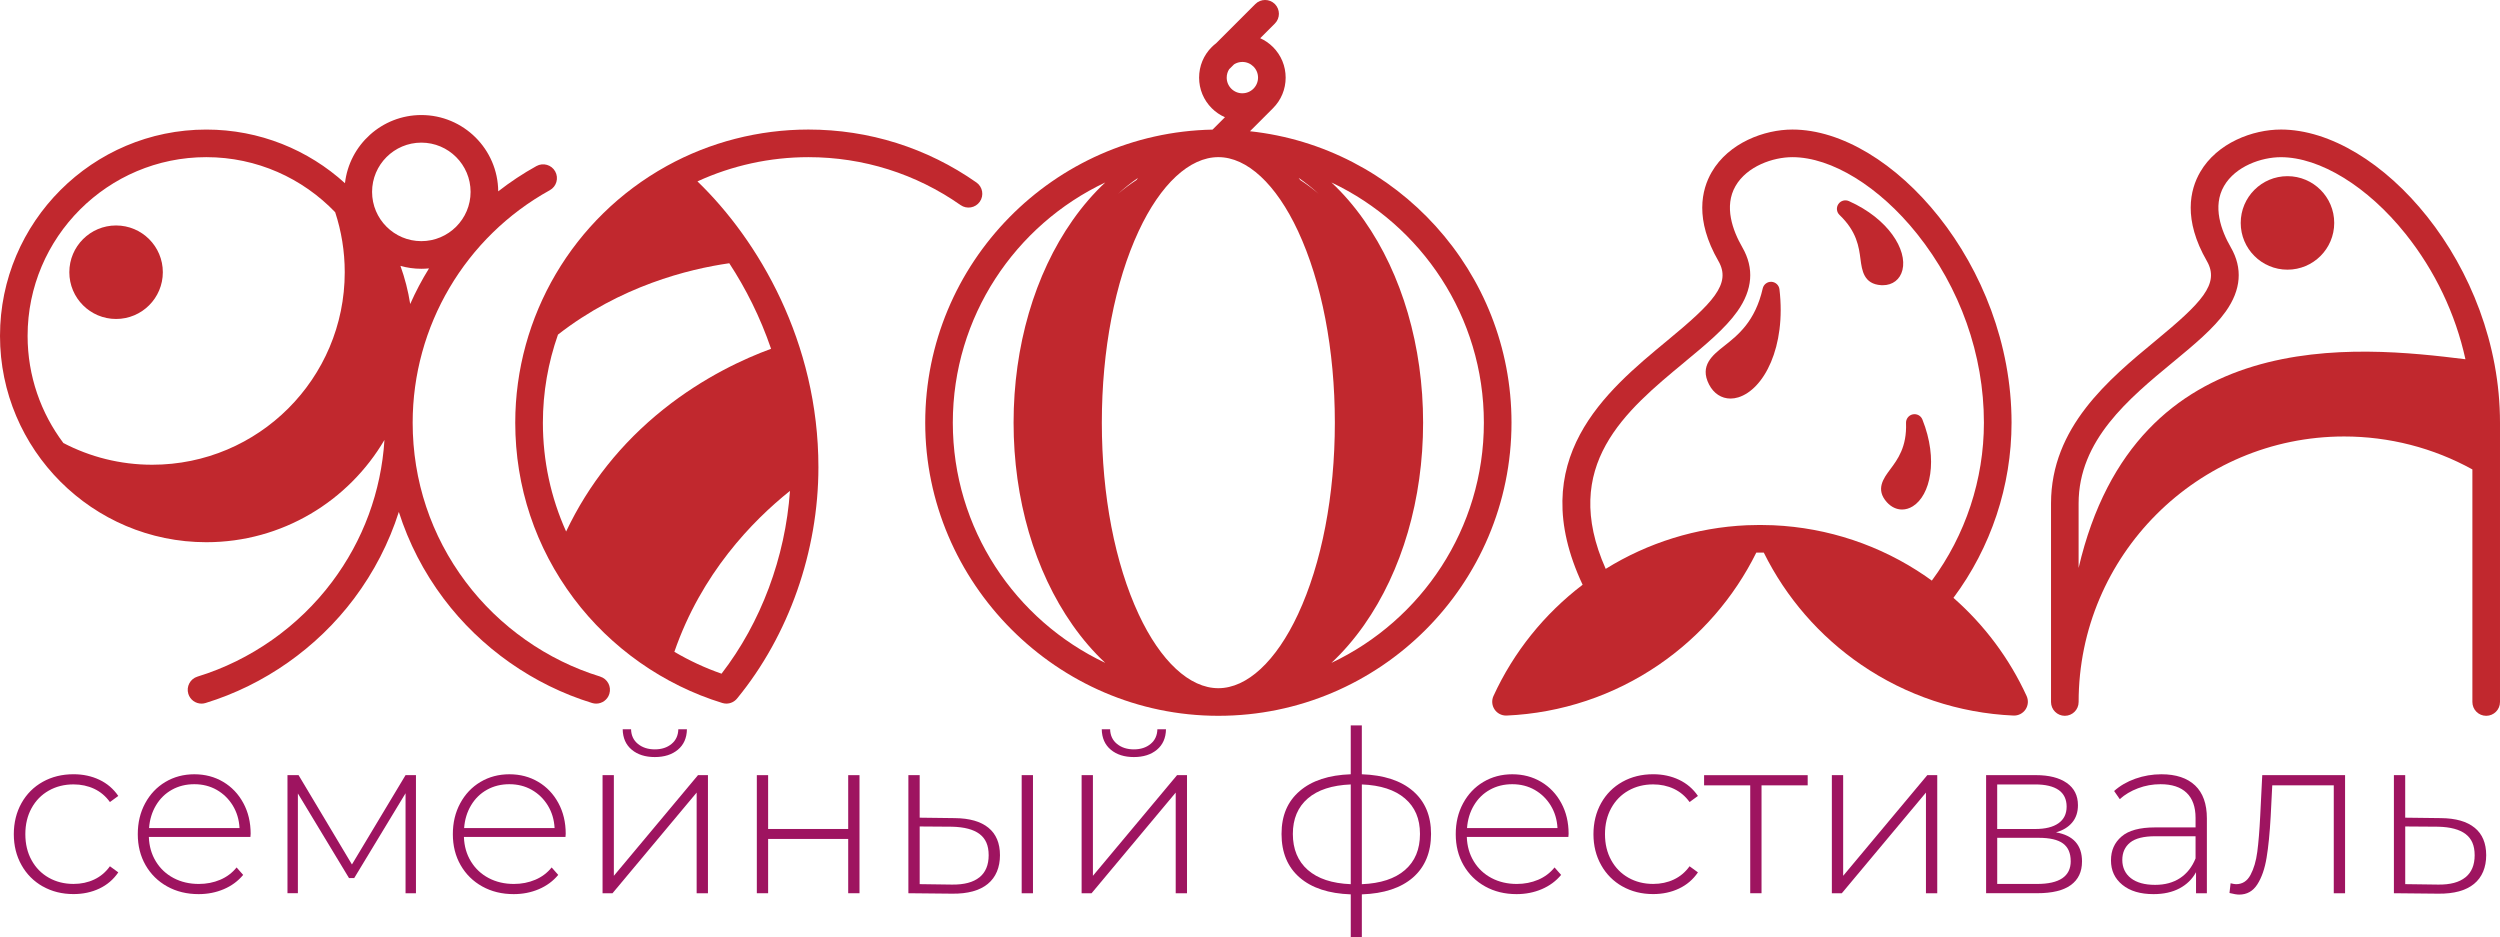 <?xml version="1.0" encoding="UTF-8"?> <svg xmlns="http://www.w3.org/2000/svg" id="Layer_2" viewBox="0 0 1176.99 441.19"> <defs> <style>.cls-1{fill:#9e1460;}.cls-2{fill:#c1282e;}</style> </defs> <g id="Layer_3"> <g> <g> <path class="cls-1" d="M20.13,417.33c-4.26-2.41-7.6-5.77-10.01-10.06-2.41-4.29-3.62-9.14-3.62-14.54s1.21-10.35,3.62-14.64c2.41-4.29,5.75-7.63,10.01-10.01,4.26-2.38,9.09-3.57,14.48-3.57,4.47,0,8.54,.87,12.19,2.61,3.66,1.74,6.62,4.28,8.89,7.61l-3.94,2.87c-1.99-2.77-4.46-4.84-7.4-6.23-2.95-1.38-6.19-2.08-9.74-2.08-4.33,0-8.22,.98-11.66,2.93-3.44,1.95-6.14,4.7-8.09,8.25-1.95,3.55-2.93,7.63-2.93,12.25s.97,8.7,2.93,12.25c1.95,3.55,4.65,6.3,8.09,8.25,3.44,1.95,7.33,2.93,11.66,2.93,3.55,0,6.8-.69,9.74-2.08,2.95-1.38,5.41-3.46,7.4-6.23l3.94,2.87c-2.27,3.34-5.24,5.88-8.89,7.61-3.66,1.74-7.72,2.61-12.19,2.61-5.4,0-10.22-1.21-14.48-3.62Z"></path> <path class="cls-1" d="M117.89,394.01h-47.81c.14,4.33,1.24,8.18,3.3,11.55,2.06,3.37,4.85,5.98,8.36,7.83,3.51,1.85,7.47,2.77,11.87,2.77,3.62,0,6.97-.66,10.06-1.97,3.09-1.31,5.66-3.25,7.72-5.8l3.09,3.51c-2.41,2.91-5.45,5.15-9.1,6.71-3.66,1.56-7.61,2.34-11.87,2.34-5.54,0-10.47-1.21-14.8-3.62-4.33-2.41-7.72-5.75-10.17-10.01s-3.67-9.12-3.67-14.59,1.15-10.24,3.46-14.53c2.31-4.29,5.48-7.65,9.53-10.06,4.05-2.41,8.59-3.62,13.63-3.62s9.57,1.19,13.58,3.57c4.01,2.38,7.17,5.7,9.48,9.96,2.31,4.26,3.46,9.09,3.46,14.48l-.11,1.49Zm-36.95-22.2c-3.12,1.74-5.63,4.19-7.51,7.35-1.88,3.16-2.97,6.73-3.25,10.7h42.59c-.21-3.97-1.28-7.52-3.19-10.65-1.92-3.12-4.44-5.57-7.56-7.35-3.12-1.77-6.64-2.66-10.54-2.66s-7.42,.87-10.54,2.61Z"></path> <path class="cls-1" d="M195.83,364.94v55.59h-4.9v-47.07l-24.17,39.93h-2.45l-24.07-39.83v46.96h-4.9v-55.59h5.22l25.13,42.06,25.24-42.06h4.9Z"></path> <path class="cls-1" d="M266.22,394.01h-47.81c.14,4.33,1.24,8.18,3.3,11.55,2.06,3.37,4.85,5.98,8.36,7.83,3.51,1.85,7.47,2.77,11.87,2.77,3.62,0,6.97-.66,10.06-1.97,3.09-1.31,5.66-3.25,7.72-5.8l3.09,3.51c-2.41,2.91-5.45,5.15-9.1,6.71-3.66,1.56-7.61,2.34-11.87,2.34-5.54,0-10.47-1.21-14.8-3.62-4.33-2.41-7.72-5.75-10.17-10.01-2.45-4.26-3.67-9.12-3.67-14.59s1.15-10.24,3.46-14.53c2.31-4.29,5.48-7.65,9.53-10.06,4.05-2.41,8.59-3.62,13.63-3.62s9.57,1.19,13.58,3.57c4.01,2.38,7.17,5.7,9.48,9.96,2.31,4.26,3.46,9.09,3.46,14.48l-.11,1.49Zm-36.95-22.2c-3.12,1.74-5.63,4.19-7.51,7.35-1.88,3.16-2.97,6.73-3.25,10.7h42.59c-.21-3.97-1.28-7.52-3.19-10.65-1.92-3.12-4.44-5.57-7.56-7.35-3.12-1.77-6.64-2.66-10.54-2.66s-7.42,.87-10.54,2.61Z"></path> <path class="cls-1" d="M283.68,364.94h5.32v47.39l39.61-47.39h4.69v55.59h-5.32v-47.39l-39.61,47.39h-4.69v-55.59Zm13.74-11.98c-2.77-2.31-4.19-5.52-4.26-9.64h3.94c.07,2.91,1.15,5.22,3.25,6.92,2.09,1.7,4.74,2.56,7.93,2.56s5.82-.85,7.88-2.56c2.06-1.7,3.12-4.01,3.19-6.92h4.05c-.07,4.12-1.49,7.33-4.26,9.64-2.77,2.31-6.39,3.46-10.86,3.46s-8.09-1.15-10.86-3.46Z"></path> <path class="cls-1" d="M356.31,364.94h5.32v25.34h37.7v-25.34h5.32v55.59h-5.32v-25.56h-37.7v25.56h-5.32v-55.59Z"></path> <path class="cls-1" d="M465.35,389.7c3.62,2.95,5.43,7.26,5.43,12.94s-1.92,10.4-5.75,13.52c-3.83,3.12-9.37,4.65-16.61,4.58l-20.76-.21v-55.59h5.32v20.02l16.61,.21c6.88,.07,12.14,1.58,15.76,4.53Zm-4.26,23.37c2.91-2.34,4.37-5.82,4.37-10.44s-1.42-7.79-4.26-9.96c-2.84-2.16-7.17-3.32-12.99-3.46l-15.23-.11v27.15l15.23,.21c5.68,.07,9.97-1.06,12.88-3.41Zm19.91-48.13h5.32v55.59h-5.32v-55.59Z"></path> <path class="cls-1" d="M509.22,364.94h5.32v47.39l39.61-47.39h4.69v55.59h-5.32v-47.39l-39.61,47.39h-4.69v-55.59Zm13.74-11.98c-2.77-2.31-4.19-5.52-4.26-9.64h3.94c.07,2.91,1.15,5.22,3.25,6.92,2.09,1.7,4.74,2.56,7.93,2.56s5.82-.85,7.88-2.56c2.06-1.7,3.12-4.01,3.19-6.92h4.05c-.07,4.12-1.49,7.33-4.26,9.64-2.77,2.31-6.39,3.46-10.86,3.46s-8.09-1.15-10.86-3.46Z"></path> <path class="cls-1" d="M665.22,413.13c-5.68,4.93-13.7,7.58-24.07,7.93v20.13h-5.22v-20.13c-10.37-.36-18.39-3-24.07-7.93-5.68-4.93-8.52-11.77-8.52-20.5s2.86-15.33,8.57-20.23c5.71-4.9,13.72-7.52,24.01-7.88v-23h5.22v23c10.36,.36,18.38,2.98,24.07,7.88,5.68,4.9,8.52,11.64,8.52,20.23s-2.84,15.56-8.52,20.5Zm-49.52-3.57c4.69,4.12,11.43,6.35,20.23,6.71v-46.96c-8.8,.36-15.55,2.56-20.23,6.6-4.68,4.05-7.03,9.62-7.03,16.72s2.34,12.81,7.03,16.93Zm45.74,.05c4.72-4.08,7.08-9.74,7.08-16.98s-2.36-12.67-7.08-16.72c-4.72-4.05-11.48-6.25-20.29-6.6v46.96c8.8-.35,15.56-2.57,20.29-6.66Z"></path> <path class="cls-1" d="M738.38,394.01h-47.81c.14,4.33,1.24,8.18,3.3,11.55,2.06,3.37,4.84,5.98,8.36,7.83,3.51,1.85,7.47,2.77,11.87,2.77,3.62,0,6.98-.66,10.06-1.97,3.09-1.31,5.66-3.25,7.72-5.8l3.09,3.51c-2.41,2.91-5.45,5.15-9.1,6.71-3.66,1.56-7.61,2.34-11.87,2.34-5.54,0-10.47-1.21-14.8-3.62-4.33-2.41-7.72-5.75-10.17-10.01-2.45-4.26-3.67-9.12-3.67-14.59s1.15-10.24,3.46-14.53c2.31-4.29,5.48-7.65,9.53-10.06,4.05-2.41,8.59-3.62,13.63-3.62s9.57,1.19,13.58,3.57c4.01,2.38,7.17,5.7,9.48,9.96,2.31,4.26,3.46,9.09,3.46,14.48l-.11,1.49Zm-36.95-22.2c-3.13,1.74-5.63,4.19-7.51,7.35-1.88,3.16-2.96,6.73-3.25,10.7h42.59c-.21-3.97-1.28-7.52-3.19-10.65-1.92-3.12-4.44-5.57-7.56-7.35-3.12-1.77-6.64-2.66-10.54-2.66s-7.42,.87-10.54,2.61Z"></path> <path class="cls-1" d="M763.82,417.33c-4.26-2.41-7.6-5.77-10.01-10.06-2.41-4.29-3.62-9.14-3.62-14.54s1.21-10.35,3.62-14.64c2.41-4.29,5.75-7.63,10.01-10.01,4.26-2.38,9.09-3.57,14.48-3.57,4.47,0,8.54,.87,12.19,2.61,3.66,1.74,6.62,4.28,8.89,7.61l-3.94,2.87c-1.99-2.77-4.46-4.84-7.4-6.23-2.95-1.38-6.19-2.08-9.74-2.08-4.33,0-8.22,.98-11.66,2.93-3.44,1.95-6.14,4.7-8.09,8.25-1.95,3.55-2.93,7.63-2.93,12.25s.97,8.7,2.93,12.25c1.95,3.55,4.65,6.3,8.09,8.25,3.44,1.95,7.33,2.93,11.66,2.93,3.55,0,6.8-.69,9.74-2.08,2.94-1.38,5.41-3.46,7.4-6.23l3.94,2.87c-2.27,3.34-5.24,5.88-8.89,7.61-3.66,1.74-7.72,2.61-12.19,2.61-5.4,0-10.22-1.21-14.48-3.62Z"></path> <path class="cls-1" d="M851.04,369.74h-21.72v50.79h-5.32v-50.79h-21.72v-4.79h48.77v4.79Z"></path> <path class="cls-1" d="M862.43,364.94h5.32v47.39l39.61-47.39h4.69v55.59h-5.32v-47.39l-39.61,47.39h-4.69v-55.59Z"></path> <path class="cls-1" d="M980.2,405.62c0,4.83-1.76,8.52-5.27,11.07-3.51,2.56-8.79,3.83-15.81,3.83h-24.07v-55.59h23.43c6.18,0,11.02,1.22,14.54,3.67,3.51,2.45,5.27,5.95,5.27,10.49,0,3.27-.9,5.98-2.72,8.15-1.81,2.17-4.35,3.71-7.61,4.63,8.16,1.42,12.25,6,12.25,13.74Zm-39.93-15.33h17.89c4.76,0,8.41-.9,10.97-2.71,2.56-1.81,3.83-4.42,3.83-7.83s-1.26-6.09-3.78-7.83c-2.52-1.74-6.19-2.61-11.02-2.61h-17.89v20.98Zm34.61,15.12c0-3.76-1.21-6.53-3.62-8.31-2.41-1.77-6.21-2.66-11.39-2.66h-19.59v21.72h18.74c10.58,0,15.87-3.58,15.87-10.76Z"></path> <path class="cls-1" d="M1033.45,369.79c3.69,3.51,5.54,8.68,5.54,15.49v35.25h-5.11v-9.9c-1.78,3.27-4.37,5.8-7.77,7.61-3.41,1.81-7.49,2.71-12.25,2.71-6.18,0-11.06-1.45-14.64-4.37-3.59-2.91-5.38-6.74-5.38-11.5s1.65-8.36,4.95-11.23c3.3-2.88,8.57-4.31,15.81-4.31h19.06v-4.47c0-5.18-1.4-9.12-4.21-11.82-2.8-2.7-6.9-4.05-12.3-4.05-3.69,0-7.22,.64-10.6,1.92-3.37,1.28-6.23,2.98-8.57,5.11l-2.66-3.83c2.77-2.48,6.1-4.42,10.01-5.8,3.9-1.38,7.99-2.08,12.25-2.08,6.88,0,12.17,1.76,15.87,5.27Zm-7.08,43.61c3.23-2.13,5.66-5.22,7.29-9.26v-10.44h-18.95c-5.47,0-9.42,.99-11.87,2.98-2.45,1.99-3.67,4.72-3.67,8.2s1.35,6.48,4.05,8.57c2.7,2.09,6.5,3.14,11.39,3.14,4.61,0,8.54-1.06,11.77-3.19Z"></path> <path class="cls-1" d="M1104.05,364.94v55.59h-5.32v-50.79h-28.96l-.75,14.8c-.43,7.67-1.06,14.09-1.92,19.27-.85,5.18-2.31,9.37-4.37,12.57-2.06,3.2-4.9,4.79-8.52,4.79-1.06,0-2.59-.25-4.58-.75l.53-4.58c1.13,.28,1.99,.43,2.56,.43,2.98,0,5.25-1.45,6.81-4.37,1.56-2.91,2.63-6.53,3.19-10.86,.57-4.33,1.03-9.97,1.38-16.93l.96-19.17h38.97Z"></path> <path class="cls-1" d="M1165.06,389.7c3.62,2.95,5.43,7.26,5.43,12.94s-1.92,10.4-5.75,13.52c-3.83,3.12-9.41,4.65-16.72,4.58l-20.98-.21v-55.59h5.32v20.02l16.93,.21c6.88,.07,12.14,1.58,15.76,4.53Zm-4.37,23.37c2.91-2.34,4.37-5.82,4.37-10.44s-1.42-7.79-4.26-9.96c-2.84-2.16-7.14-3.32-12.88-3.46l-15.55-.11v27.15l15.55,.21c5.61,.07,9.87-1.06,12.78-3.41Z"></path> </g> <g> <circle class="cls-2" cx="54.65" cy="128.16" r="22.01"></circle> <circle class="cls-2" cx="1076.93" cy="104.95" r="22.01"></circle> <path class="cls-2" d="M282.59,318.53c-25.03-7.67-47.52-23.49-63.33-44.55-16.34-21.76-24.98-47.69-24.98-74.98,0-45.48,24.74-87.42,64.57-109.45,3.14-1.74,4.28-5.69,2.54-8.83-1.74-3.14-5.69-4.28-8.83-2.54-6.37,3.52-12.37,7.52-18,11.91-.15-19.83-16.32-35.93-36.19-35.93-18.57,0-33.91,14.06-35.96,32.09-17.26-15.68-40.17-25.25-65.27-25.25C43.58,60.99,0,104.56,0,158.13s43.58,97.14,97.14,97.14c35.71,0,66.98-19.38,83.86-48.16-1.54,24.31-9.98,47.28-24.7,66.88-15.81,21.06-38.3,36.88-63.33,44.55-3.43,1.05-5.36,4.69-4.31,8.12,.86,2.8,3.43,4.6,6.21,4.6,.63,0,1.27-.09,1.91-.29,27.64-8.47,52.47-25.94,69.91-49.17,9.38-12.5,16.44-26.25,21.08-40.79,4.64,14.55,11.7,28.3,21.08,40.79,17.45,23.24,42.28,40.7,69.91,49.17,.63,.19,1.28,.29,1.91,.29,2.78,0,5.36-1.8,6.21-4.6,1.05-3.43-.88-7.07-4.31-8.12ZM188.52,125.17c3.13,.89,6.43,1.37,9.84,1.37,1.22,0,2.42-.06,3.61-.18-3.33,5.38-6.29,10.98-8.85,16.77-.97-6.2-2.52-12.21-4.6-17.96Zm9.84-58.02c12.79,0,23.19,10.4,23.19,23.19s-10.4,23.19-23.19,23.19-23.19-10.4-23.19-23.19,10.41-23.19,23.19-23.19Zm-101.22,6.84c23.82,0,45.34,9.96,60.66,25.92,2.92,8.89,4.5,18.38,4.5,28.25,0,50.06-40.58,90.64-90.64,90.64-15.09,0-29.3-3.7-41.82-10.22-10.57-14.07-16.85-31.54-16.85-50.45,0-46.4,37.75-84.14,84.14-84.14Z"></path> <path class="cls-2" d="M1073.81,60.99c-13.14,0-29.99,6.2-38,20.06-4.78,8.27-8.11,22.24,3.19,41.88,6.18,10.74-2.63,19.69-24.23,37.53-21.9,18.1-49.16,40.63-49.16,76.55v93.49c0,3.59,2.91,6.5,6.5,6.5s6.5-2.91,6.5-6.5c0-68.93,56.08-125.01,125.01-125.01,21.17,0,41.96,5.35,60.37,15.51v109.5c0,3.59,2.91,6.5,6.5,6.5s6.5-2.91,6.5-6.5v-113.15c0-.08,0-.15,0-.23v-18.13c0-74.33-56.73-138.01-103.18-138.01Zm-50.76,109.5c9.85-8.14,19.16-15.84,24.87-23.91,7.2-10.18,7.99-20.32,2.34-30.12-4.53-7.87-8.76-19.28-3.2-28.89,5.39-9.32,17.65-13.57,26.75-13.57,18.41,0,40.9,13.82,58.69,36.08,13.91,17.4,23.54,37.71,28.22,59.05-50.44-6.22-155.07-17.63-182.12,98.25v-30.36c0-29.81,23.61-49.32,44.44-66.53Z"></path> <path class="cls-2" d="M919.67,281.47c17.68-23.71,27.36-52.75,27.36-82.47,0-74.33-56.73-138.01-103.18-138.01-13.14,0-29.99,6.2-38,20.06-4.78,8.27-8.11,22.24,3.19,41.88,6.18,10.74-2.63,19.69-24.23,37.53-28.59,23.63-67.45,55.76-39.72,114.84-18.06,13.75-32.51,31.72-41.97,52.37-.94,2.06-.75,4.46,.52,6.34,1.21,1.8,3.23,2.87,5.39,2.87,.1,0,.19,0,.29,0,25.7-1.14,50.48-9.41,71.68-23.93,19.59-13.42,35.38-31.61,45.86-52.79,1.16-.01,2.36-.01,3.52,0,10.48,21.18,26.27,39.38,45.86,52.79,21.2,14.52,45.98,22.79,71.68,23.93,2.27,.1,4.42-.99,5.68-2.86,1.27-1.88,1.46-4.28,.52-6.34-8.11-17.69-19.88-33.41-34.43-46.2Zm-126.59-110.99c9.86-8.14,19.16-15.84,24.87-23.91,7.2-10.18,7.99-20.32,2.34-30.12-4.53-7.87-8.76-19.28-3.2-28.89,5.39-9.32,17.65-13.57,26.75-13.57,18.41,0,40.9,13.82,58.69,36.08,20.3,25.4,31.49,56.98,31.49,88.93,0,26.77-8.67,52.93-24.52,74.35-1-.72-2-1.44-3.01-2.14-21.16-14.49-45.9-22.76-71.55-23.92-.09,0-.18,0-.26-.01-3.88-.17-8.29-.17-12.15,0-.09,0-.18,0-.26,.01-23.57,1.07-46.36,8.15-66.31,20.53-21.67-48.71,9.49-74.48,37.13-97.33Z"></path> <path class="cls-2" d="M875.92,122.07c.68,5.2,1.53,11.67,9.7,12.19,.26,.02,.52,.02,.78,.02,4.65,0,8.17-2.7,9.27-7.18,2.31-9.37-6.5-24.06-25.23-32.43-1.78-.79-3.87-.19-4.95,1.42-1.08,1.62-.85,3.78,.56,5.12,8.16,7.79,9.11,15.03,9.87,20.85Z"></path> <path class="cls-2" d="M889.9,220.98c-3.14,4.21-7.04,9.44-1.54,15.5,2.04,2.25,4.55,3.4,7.12,3.4,1.7,0,3.43-.5,5.08-1.53,8.19-5.11,12.11-21.79,4.5-40.84-.72-1.81-2.64-2.84-4.54-2.43-1.9,.4-3.24,2.12-3.17,4.06,.43,11.28-3.94,17.13-7.45,21.84Z"></path> <path class="cls-2" d="M814.72,187.64c1.18,0,2.39-.18,3.63-.56,12.07-3.69,22.63-23.72,19.41-50.88-.23-1.93-1.82-3.42-3.76-3.52-1.93-.11-3.68,1.21-4.11,3.1-3.55,15.59-11.64,21.97-18.14,27.1-5.49,4.33-11.71,9.24-7.14,18.13,2.2,4.27,5.89,6.63,10.1,6.63Z"></path> <path class="cls-2" d="M588.48,61.79l10.83-10.83c3.85-3.85,5.97-8.97,5.97-14.41s-2.12-10.56-5.97-14.41c-1.76-1.76-3.8-3.15-6.01-4.15l6.9-6.9c2.54-2.54,2.54-6.65,0-9.19-2.54-2.54-6.65-2.54-9.19,0l-18.49,18.49c-.7,.54-1.38,1.11-2.02,1.75-3.85,3.85-5.97,8.96-5.97,14.41s2.12,10.56,5.97,14.41c1.81,1.81,3.92,3.23,6.2,4.23l-5.83,5.83c-74.84,1.46-135.28,62.79-135.28,137.97s61.91,138.01,138.01,138.01,138.01-61.91,138.01-138.01c0-71.07-54-129.75-123.12-137.2Zm22.6,227.44c-10.31,22.09-23.97,34.77-37.49,34.77s-27.18-12.67-37.49-34.77c-11.19-24-17.36-56.04-17.36-90.24s6.17-66.25,17.36-90.24c10.31-22.09,23.97-34.77,37.49-34.77s27.18,12.67,37.49,34.77c11.19,24,17.36,56.04,17.36,90.24s-6.17,66.25-17.36,90.24Zm-76.04-204.47c-2.98,1.95-5.88,4.12-8.68,6.5,3.02-2.76,6.16-5.27,9.41-7.5-.25,.33-.49,.66-.73,1Zm77.1,0c-.24-.34-.49-.67-.73-1,3.25,2.23,6.4,4.74,9.42,7.5-2.8-2.38-5.7-4.55-8.68-6.5Zm-27.24-40.84c-1.97,0-3.82-.77-5.21-2.16-1.39-1.39-2.16-3.25-2.16-5.22,0-1.44,.41-2.82,1.18-4,.12-.11,.25-.21,.36-.33l1.92-1.92c1.16-.73,2.5-1.13,3.91-1.13,1.97,0,3.82,.77,5.22,2.16,1.39,1.39,2.16,3.25,2.16,5.21s-.77,3.82-2.16,5.22c-1.39,1.39-3.24,2.16-5.21,2.16Zm-136.32,155.07c0-49.9,29.39-93.06,71.77-113.09-5.48,5.12-10.63,11.06-15.37,17.8-17.92,25.51-27.79,59.35-27.79,95.29s9.87,69.78,27.79,95.29c4.73,6.74,9.88,12.68,15.37,17.8-42.38-20.03-71.77-63.19-71.77-113.09Zm178.25,113.09c5.48-5.12,10.63-11.06,15.37-17.8,17.92-25.51,27.79-59.35,27.79-95.29s-9.87-69.78-27.79-95.29c-4.73-6.74-9.88-12.68-15.37-17.8,42.38,20.03,71.77,63.19,71.77,113.09s-29.39,93.06-71.77,113.09Z"></path> <path class="cls-2" d="M328.37,85.39c16.28-7.48,34.16-11.4,52.22-11.4,25.82,0,50.59,7.8,71.65,22.56,2.94,2.06,7,1.35,9.05-1.59,2.06-2.94,1.35-6.99-1.59-9.05-23.25-16.3-50.61-24.92-79.11-24.92-23.3,0-46.33,5.92-66.6,17.11-.09,.05-.18,.1-.27,.15-43.88,24.35-71.14,70.6-71.14,120.75,0,30.13,9.54,58.76,27.58,82.79,17.45,23.24,42.28,40.7,69.91,49.17,.63,.19,1.27,.29,1.9,.29,1.98,0,3.87-.91,5.1-2.47,24.3-29.62,38.24-69.27,38.24-108.83,0-58.97-28.23-106.85-56.95-134.56Zm-65.68,72.14c29.35-22.86,61.37-30.83,80.65-33.6,7.74,11.83,14.58,25.35,19.68,40.28-12.44,4.55-31.59,13.25-50.64,28.46-19.89,15.88-35.26,35.21-45.85,57.56-7.19-15.96-10.94-33.29-10.94-51.22,0-14.35,2.48-28.34,7.1-41.47Zm77.02,159.64c-7.72-2.68-15.17-6.15-22.22-10.3,12.71-36.8,36.59-61.5,54.43-75.77-2.21,31.32-13.64,61.98-32.21,86.06Z"></path> </g> </g> </g> </svg> 